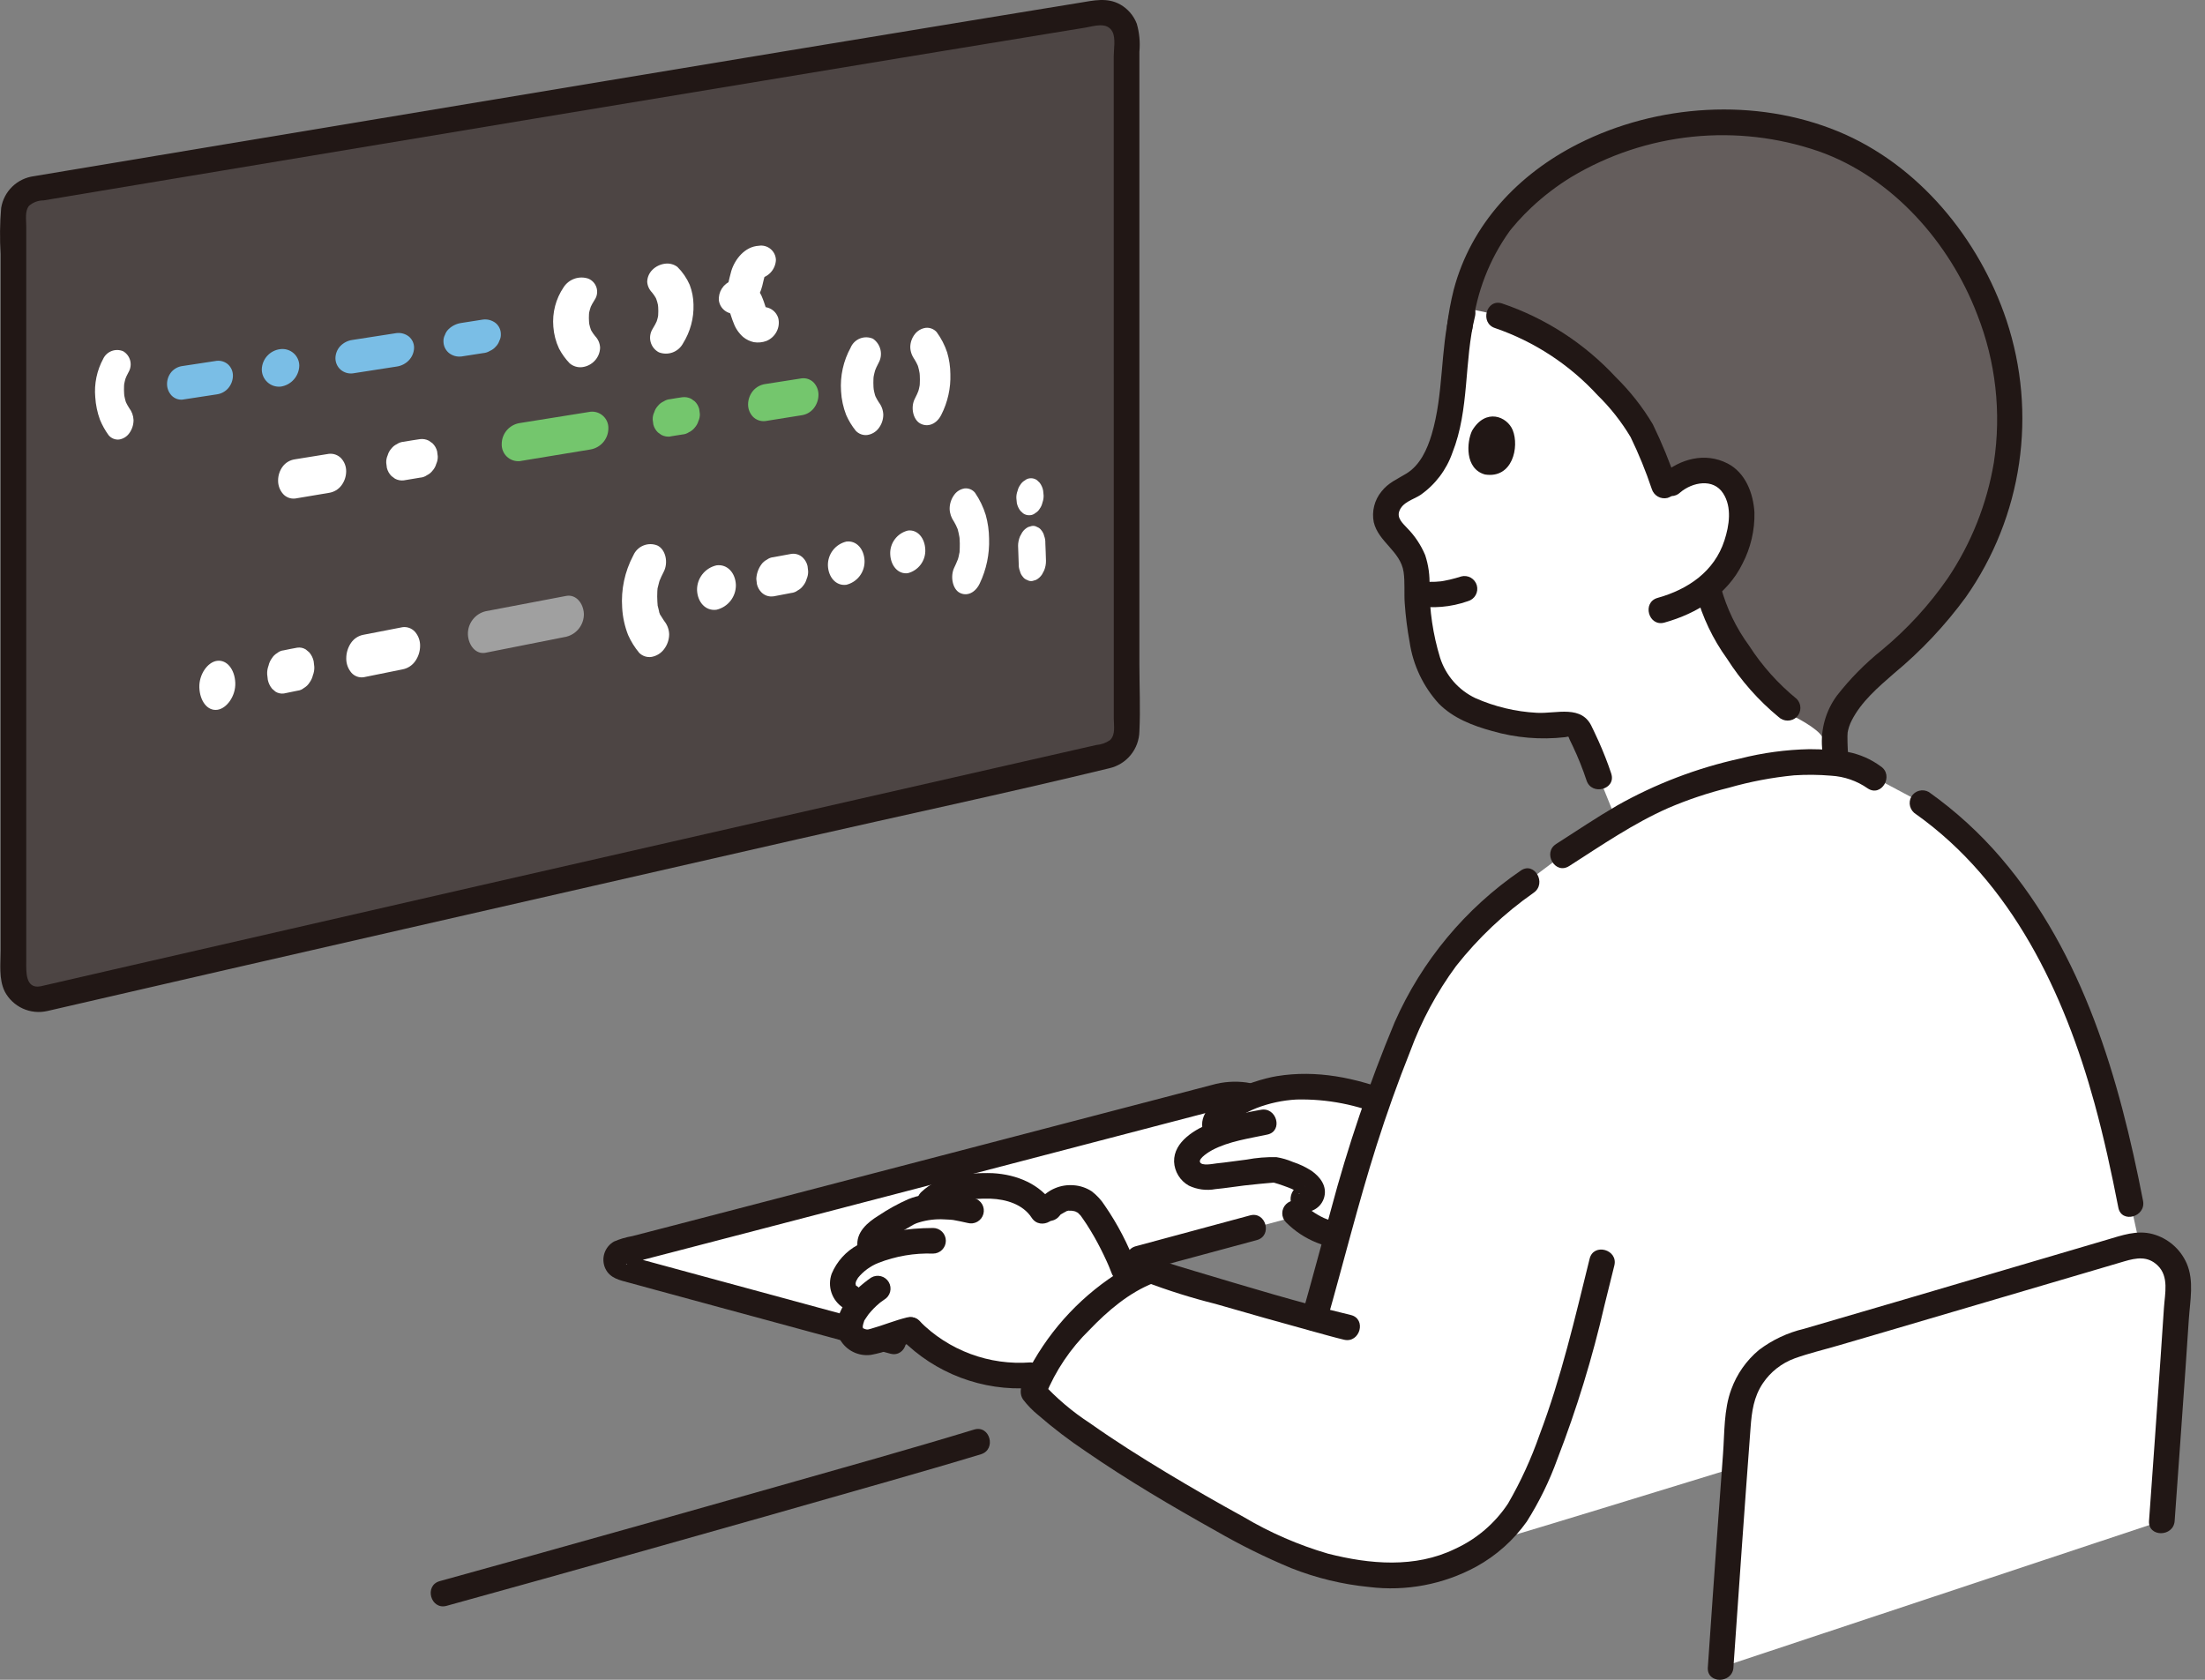 <svg width="147" height="112" viewBox="0 0 147 112" fill="none" xmlns="http://www.w3.org/2000/svg">
<rect x="0" y="0" width="147" height="112" fill="#808080" stroke="none"/>
<g clip-path="url(#clip0_79_55)">
<path d="M81.128 73.135C73.129 75.227 49.504 81.4 41.474 83.478C41.36 83.508 41.258 83.574 41.186 83.667C41.113 83.76 41.074 83.875 41.073 83.993C41.072 84.111 41.11 84.226 41.182 84.32C41.253 84.413 41.354 84.481 41.468 84.512C45.241 85.542 51.986 87.373 57.55 88.882C64.84 86.91 85.085 81.474 98.68 77.78L100.581 77.263L93.642 75.56C90.762 74.854 86.161 73.767 83.258 73.071C82.613 72.916 81.939 72.923 81.297 73.091L81.128 73.135Z" fill="white"/>
<path d="M116.985 8.258C114.399 8.015 111.79 8.247 109.286 8.941C103.133 10.586 100.063 14.627 99.521 15.537C98.329 17.379 97.58 19.472 97.332 21.652C97.104 22.795 96.975 23.956 96.947 25.122C96.672 27.75 96.301 31.395 93.795 32.521C93.29 32.725 92.868 33.09 92.593 33.56C91.918 34.829 93.004 35.501 93.648 36.308C94.051 36.827 94.322 37.437 94.436 38.085C94.422 39.368 94.506 40.65 94.688 41.919C94.799 42.814 95.024 43.69 95.356 44.528C95.826 45.747 96.75 46.736 97.934 47.288C99.874 48.166 102.582 48.629 104.384 48.283C104.594 48.244 104.811 48.283 104.994 48.392C105.177 48.501 105.315 48.673 105.38 48.876C105.851 49.825 106.257 50.806 106.595 51.81L107.771 54.722C110.041 53.324 112.52 52.296 115.113 51.676C117.821 50.985 119.686 50.621 122.408 50.896C122.314 50.16 122.29 49.416 122.337 48.676C122.724 46.413 125.685 44.374 127.333 42.826C129.875 40.438 133.669 35.695 133.995 28.729C134.111 24.998 133.204 21.306 131.373 18.053C127.174 10.761 121.941 9.169 118.691 8.516C118.121 8.402 117.552 8.316 116.985 8.258Z" fill="white"/>
<path d="M2.929 66.585C22.836 61.987 58.339 53.903 73.817 50.379C74.184 50.296 74.511 50.091 74.745 49.797C74.98 49.503 75.107 49.138 75.106 48.763C75.103 33.337 75.102 17.912 75.103 2.486C75.103 2.245 75.051 2.008 74.951 1.79C74.85 1.572 74.704 1.378 74.521 1.222C74.338 1.067 74.123 0.953 73.892 0.888C73.661 0.823 73.418 0.81 73.181 0.848C56.535 3.553 19.884 9.664 2.276 12.606C1.89 12.671 1.539 12.87 1.286 13.17C1.034 13.469 0.896 13.848 0.896 14.239C0.896 20.813 0.9 48.855 0.901 64.972C0.901 65.221 0.957 65.467 1.065 65.692C1.173 65.916 1.331 66.113 1.526 66.268C1.721 66.423 1.948 66.532 2.191 66.587C2.434 66.642 2.686 66.641 2.929 66.585Z" fill="#4D4544"/>
<path d="M3.155 67.409C11.098 65.574 19.044 63.749 26.993 61.934C35.715 59.938 44.438 57.946 53.161 55.959C60.089 54.379 67.047 52.898 73.953 51.224C74.514 51.096 75.017 50.785 75.38 50.339C75.744 49.893 75.948 49.338 75.96 48.763C76.032 47.278 75.96 45.771 75.96 44.284C75.96 41.263 75.96 38.242 75.96 35.221C75.96 29.143 75.96 23.065 75.96 16.988C75.96 14.002 75.96 11.016 75.96 8.031V3.445C76.019 2.818 75.96 2.185 75.785 1.579C75.576 1.036 75.185 0.583 74.678 0.296C73.807 -0.189 72.901 0.034 71.978 0.184L69.792 0.541C68.127 0.812 66.461 1.085 64.796 1.359C56.715 2.687 48.635 4.023 40.556 5.367C32.053 6.779 23.55 8.194 15.048 9.612C11.525 10.2 8.002 10.788 4.479 11.376C3.736 11.501 2.993 11.619 2.252 11.749C1.71 11.821 1.207 12.065 0.815 12.446C0.424 12.826 0.165 13.323 0.078 13.862C-0.01 14.887 -0.021 15.917 0.042 16.943C0.042 23.982 0.042 31.022 0.042 38.062C0.042 46.488 0.042 54.915 0.042 63.344C0.042 64.249 -0.094 65.271 0.315 66.107C0.577 66.607 0.999 67.006 1.512 67.242C2.026 67.477 2.603 67.536 3.153 67.409C4.232 67.209 3.775 65.562 2.699 65.762C1.67 65.952 1.751 64.754 1.75 64.105V55.612C1.75 51.399 1.75 47.186 1.75 42.973C1.75 35.41 1.75 27.847 1.75 20.285C1.75 19.039 1.75 17.793 1.75 16.548V15.079C1.75 14.652 1.648 14.063 1.939 13.72C2.209 13.486 2.555 13.359 2.912 13.361L4.065 13.168L6.398 12.779L11.394 11.945C19.416 10.607 27.439 9.271 35.463 7.936C43.644 6.576 51.826 5.22 60.009 3.869C63.385 3.312 66.761 2.757 70.137 2.204L72.332 1.846C72.93 1.749 73.798 1.43 74.161 2.115C74.39 2.55 74.248 3.292 74.248 3.764V10.376C74.248 22.177 74.249 33.977 74.252 45.777C74.252 46.489 74.252 47.2 74.252 47.912C74.252 48.387 74.382 48.983 74.002 49.347C73.73 49.535 73.413 49.647 73.084 49.673L72.081 49.901L67.61 50.919C64.093 51.719 60.576 52.52 57.059 53.322C48.7 55.227 40.341 57.134 31.983 59.044C23.866 60.899 15.75 62.76 7.635 64.626C5.99 65.004 4.346 65.384 2.701 65.763C1.631 66.009 2.084 67.656 3.155 67.409Z" fill="#211715"/>
<path d="M12.181 26.642L14.46 26.293C14.755 26.252 15.024 26.105 15.218 25.88C15.416 25.647 15.526 25.352 15.528 25.046C15.529 24.906 15.5 24.767 15.445 24.638C15.389 24.509 15.307 24.393 15.204 24.298C15.101 24.207 14.979 24.139 14.848 24.098C14.716 24.056 14.577 24.043 14.44 24.059L12.162 24.405C11.879 24.442 11.62 24.581 11.431 24.795C11.24 25.022 11.135 25.31 11.136 25.607C11.136 25.894 11.247 26.17 11.445 26.378C11.54 26.474 11.656 26.548 11.783 26.595C11.911 26.641 12.047 26.658 12.181 26.644V26.642Z" fill="#7ABEE6"/>
<path d="M18.707 25.778C19.048 25.73 19.36 25.562 19.588 25.304C19.816 25.047 19.946 24.717 19.953 24.373C19.951 24.215 19.915 24.059 19.848 23.916C19.782 23.773 19.685 23.645 19.565 23.542C19.446 23.439 19.305 23.362 19.154 23.317C19.002 23.271 18.843 23.259 18.686 23.279C18.352 23.318 18.043 23.477 17.816 23.726C17.589 23.975 17.46 24.298 17.453 24.634C17.453 24.794 17.486 24.952 17.551 25.098C17.615 25.244 17.71 25.375 17.828 25.483C17.946 25.591 18.085 25.673 18.236 25.724C18.388 25.774 18.548 25.793 18.707 25.778Z" fill="#7ABEE6"/>
<path d="M23.518 24.894L26.438 24.441C26.753 24.398 27.045 24.248 27.264 24.017C27.477 23.79 27.599 23.493 27.605 23.182C27.606 23.04 27.575 22.899 27.514 22.77C27.454 22.642 27.366 22.528 27.257 22.437C27.14 22.346 27.007 22.279 26.864 22.24C26.721 22.201 26.572 22.191 26.426 22.21C25.445 22.363 24.471 22.514 23.504 22.664C23.195 22.704 22.91 22.847 22.692 23.07C22.483 23.29 22.366 23.581 22.362 23.884C22.363 24.028 22.393 24.17 22.452 24.301C22.511 24.432 22.597 24.55 22.704 24.645C22.815 24.741 22.945 24.813 23.085 24.856C23.226 24.898 23.374 24.912 23.52 24.894H23.518Z" fill="#7ABEE6"/>
<path d="M30.753 23.77L32.205 23.544C32.367 23.532 32.524 23.482 32.662 23.395C32.809 23.333 32.94 23.238 33.045 23.117C33.156 23.008 33.24 22.874 33.289 22.726C33.362 22.589 33.397 22.435 33.39 22.281C33.391 22.138 33.359 21.997 33.299 21.868C33.238 21.739 33.149 21.625 33.038 21.535C32.92 21.444 32.784 21.377 32.64 21.337C32.495 21.298 32.344 21.288 32.196 21.307L30.744 21.535C30.429 21.582 30.137 21.726 29.907 21.946C29.797 22.051 29.713 22.182 29.664 22.327C29.592 22.461 29.558 22.612 29.565 22.765C29.565 22.909 29.597 23.052 29.657 23.183C29.718 23.314 29.806 23.43 29.915 23.524C30.031 23.619 30.165 23.69 30.31 23.732C30.454 23.774 30.605 23.786 30.754 23.768L30.753 23.77Z" fill="#7ABEE6"/>
<path d="M37.581 19.143C37.053 19.918 36.809 20.852 36.889 21.786C36.926 22.292 37.055 22.787 37.271 23.246C37.459 23.602 37.696 23.931 37.975 24.222C38.09 24.321 38.224 24.395 38.369 24.439C38.514 24.483 38.667 24.497 38.818 24.478C39.141 24.437 39.44 24.282 39.659 24.041C39.877 23.804 40.001 23.495 40.006 23.173C39.992 22.878 39.867 22.6 39.657 22.393C39.558 22.283 39.733 22.478 39.742 22.49C39.718 22.457 39.692 22.425 39.664 22.395C39.621 22.339 39.576 22.282 39.535 22.224C39.456 22.111 39.387 21.991 39.328 21.865L39.449 22.124C39.355 21.906 39.29 21.676 39.256 21.441C39.271 21.539 39.285 21.637 39.299 21.736C39.248 21.389 39.246 21.036 39.291 20.688L39.249 20.987C39.288 20.746 39.356 20.51 39.452 20.285C39.412 20.377 39.372 20.469 39.332 20.561C39.421 20.364 39.525 20.174 39.643 19.992C39.724 19.875 39.777 19.741 39.798 19.6C39.82 19.46 39.81 19.316 39.769 19.18C39.728 19.044 39.656 18.919 39.56 18.814C39.464 18.709 39.346 18.628 39.214 18.575C38.917 18.477 38.596 18.48 38.301 18.582C38.006 18.685 37.753 18.882 37.581 19.143Z" fill="white"/>
<path d="M6.888 23.909C6.458 24.697 6.271 25.593 6.351 26.487C6.383 26.997 6.488 27.501 6.663 27.981C6.812 28.346 7.005 28.692 7.236 29.011C7.318 29.112 7.424 29.192 7.544 29.244C7.664 29.296 7.795 29.317 7.926 29.307C8.064 29.288 8.197 29.24 8.316 29.167C8.435 29.095 8.538 28.998 8.619 28.884C8.805 28.628 8.905 28.32 8.903 28.003C8.891 27.71 8.786 27.428 8.604 27.197C8.521 27.082 8.668 27.283 8.675 27.299C8.655 27.264 8.633 27.231 8.609 27.2C8.572 27.142 8.535 27.083 8.501 27.022C8.434 26.903 8.376 26.78 8.327 26.653C8.361 26.741 8.395 26.829 8.429 26.918C8.349 26.693 8.294 26.459 8.265 26.222C8.277 26.321 8.29 26.421 8.302 26.521C8.258 26.174 8.254 25.824 8.289 25.476C8.278 25.574 8.267 25.673 8.256 25.772C8.285 25.537 8.34 25.306 8.419 25.083C8.386 25.172 8.354 25.262 8.322 25.352C8.393 25.162 8.477 24.978 8.576 24.801C8.71 24.569 8.746 24.293 8.678 24.034C8.609 23.775 8.441 23.553 8.21 23.418C7.968 23.316 7.696 23.31 7.45 23.401C7.204 23.493 7.002 23.675 6.886 23.91L6.888 23.909Z" fill="white"/>
<path d="M43.493 19.521C43.252 19.261 43.436 19.459 43.485 19.521C43.528 19.575 43.569 19.63 43.609 19.687C43.685 19.798 43.752 19.916 43.809 20.039C43.77 19.953 43.73 19.869 43.691 19.787C43.792 20.019 43.862 20.264 43.896 20.515L43.853 20.221C43.899 20.566 43.899 20.915 43.853 21.259L43.896 20.952C43.861 21.174 43.8 21.392 43.715 21.601L43.834 21.314C43.738 21.53 43.627 21.738 43.502 21.938C43.423 22.067 43.371 22.21 43.349 22.359C43.327 22.508 43.336 22.66 43.376 22.806C43.416 22.952 43.485 23.087 43.579 23.205C43.674 23.323 43.791 23.42 43.925 23.49C44.219 23.605 44.546 23.607 44.842 23.498C45.138 23.389 45.385 23.174 45.534 22.896C46.018 22.122 46.262 21.221 46.233 20.308C46.227 19.858 46.141 19.412 45.98 18.992C45.785 18.546 45.507 18.14 45.161 17.797C45.043 17.708 44.909 17.643 44.766 17.607C44.623 17.57 44.474 17.562 44.328 17.583C44.012 17.623 43.718 17.767 43.492 17.991C43.278 18.202 43.154 18.488 43.147 18.788C43.165 19.068 43.288 19.33 43.493 19.521Z" fill="white"/>
<path d="M56.718 23.162C56.226 24.053 56.001 25.066 56.07 26.081C56.099 26.625 56.215 27.161 56.412 27.669C56.577 28.046 56.792 28.399 57.049 28.719C57.145 28.823 57.264 28.902 57.397 28.952C57.529 29.001 57.672 29.019 57.812 29.004C58.114 28.963 58.387 28.803 58.571 28.562C58.773 28.302 58.884 27.983 58.886 27.653C58.877 27.347 58.769 27.052 58.577 26.812C58.489 26.692 58.645 26.904 58.653 26.919C58.631 26.883 58.608 26.848 58.583 26.815C58.543 26.754 58.504 26.692 58.468 26.628C58.397 26.502 58.336 26.37 58.284 26.235C58.319 26.329 58.355 26.423 58.391 26.517C58.306 26.276 58.249 26.025 58.22 25.771C58.232 25.878 58.245 25.985 58.258 26.092C58.214 25.713 58.213 25.329 58.255 24.95C58.242 25.059 58.229 25.168 58.216 25.277C58.252 25.016 58.314 24.76 58.402 24.511L58.293 24.81C58.373 24.598 58.467 24.392 58.575 24.192C58.724 23.925 58.767 23.613 58.697 23.315C58.627 23.017 58.449 22.757 58.197 22.584C57.924 22.465 57.615 22.458 57.337 22.566C57.06 22.674 56.837 22.888 56.717 23.16L56.718 23.162Z" fill="white"/>
<path d="M60.983 23.977C60.773 23.682 60.933 23.906 60.975 23.977C61.013 24.037 61.049 24.099 61.083 24.163C61.15 24.29 61.209 24.421 61.258 24.555C61.224 24.462 61.189 24.369 61.155 24.276C61.244 24.535 61.303 24.803 61.332 25.075L61.297 24.756C61.337 25.128 61.337 25.503 61.297 25.875L61.334 25.547C61.304 25.782 61.25 26.013 61.174 26.237L61.279 25.934C61.196 26.159 61.098 26.378 60.986 26.59C60.692 27.161 60.874 27.983 61.352 28.239C61.865 28.512 62.446 28.268 62.752 27.659C63.181 26.817 63.39 25.881 63.358 24.937C63.354 24.45 63.282 23.967 63.145 23.5C62.983 23.013 62.747 22.554 62.443 22.141C62.353 22.04 62.241 21.963 62.116 21.914C61.991 21.864 61.856 21.846 61.722 21.858C61.432 21.896 61.17 22.047 60.991 22.277C60.794 22.527 60.686 22.836 60.685 23.154C60.695 23.454 60.8 23.742 60.986 23.978L60.983 23.977Z" fill="white"/>
<path d="M50.588 16.387C49.664 16.435 48.992 17.278 48.752 18.073C48.672 18.337 48.621 18.608 48.551 18.876C48.498 19.084 48.685 18.645 48.572 18.834C48.548 18.893 48.515 18.948 48.475 18.998L48.581 18.851C48.516 18.916 48.527 18.91 48.613 18.833C48.702 18.761 48.71 18.752 48.638 18.802C48.834 18.712 48.873 18.688 48.76 18.723C48.495 18.822 48.27 19.004 48.12 19.243C47.969 19.482 47.901 19.764 47.927 20.045C47.967 20.309 48.107 20.547 48.319 20.709C48.531 20.871 48.798 20.945 49.063 20.914C48.966 20.93 48.866 20.918 48.775 20.881C48.677 20.841 48.659 20.841 48.736 20.874C48.59 20.768 48.549 20.743 48.615 20.796C48.638 20.813 48.658 20.832 48.678 20.853C48.681 20.849 48.504 20.606 48.642 20.828C48.668 20.87 48.724 21.032 48.67 20.862C48.61 20.673 48.687 20.916 48.701 20.954C48.721 21.01 48.739 21.066 48.757 21.123C48.8 21.257 48.847 21.391 48.902 21.521C49.031 21.887 49.251 22.212 49.542 22.468C49.749 22.639 49.994 22.757 50.256 22.814C50.535 22.86 50.821 22.833 51.086 22.737C51.379 22.619 51.62 22.402 51.767 22.124C51.918 21.844 51.96 21.517 51.884 21.209C51.841 21.069 51.77 20.94 51.675 20.83C51.579 20.72 51.462 20.631 51.33 20.569C51.198 20.506 51.055 20.472 50.909 20.468C50.764 20.465 50.619 20.492 50.484 20.547C50.662 20.48 50.858 20.481 51.035 20.55C50.873 20.483 51.174 20.686 51.096 20.593C50.968 20.439 51.125 20.598 51.129 20.643C51.103 20.583 51.07 20.526 51.032 20.472C51.094 20.62 51.11 20.655 51.079 20.576C51.066 20.543 51.054 20.51 51.043 20.477C51.023 20.422 51.005 20.366 50.987 20.31C50.947 20.187 50.907 20.064 50.859 19.945C50.74 19.598 50.538 19.284 50.271 19.032C49.935 18.753 49.504 18.616 49.069 18.65C49.169 19.367 49.27 20.097 49.37 20.841C50.156 20.608 50.64 19.773 50.819 19.052C50.885 18.791 50.935 18.533 51.014 18.277C51.057 18.135 50.886 18.519 50.992 18.348C51.111 18.158 50.801 18.542 50.958 18.388C51.115 18.234 50.724 18.545 50.905 18.436L50.731 18.53C50.513 18.57 50.466 18.584 50.584 18.577C50.889 18.537 51.17 18.391 51.379 18.166C51.588 17.94 51.711 17.648 51.728 17.341C51.725 17.201 51.693 17.062 51.632 16.935C51.571 16.808 51.484 16.695 51.376 16.605C51.269 16.514 51.143 16.448 51.007 16.41C50.871 16.372 50.729 16.364 50.59 16.386L50.588 16.387Z" fill="white"/>
<path d="M19.667 33.241L21.942 32.859C22.261 32.808 22.549 32.639 22.748 32.384C22.961 32.109 23.077 31.771 23.078 31.424C23.082 31.099 22.959 30.785 22.737 30.548C22.632 30.441 22.505 30.36 22.364 30.31C22.224 30.26 22.074 30.243 21.925 30.259L19.649 30.627C19.337 30.674 19.055 30.838 18.86 31.086C18.651 31.36 18.539 31.695 18.54 32.04C18.537 32.369 18.655 32.689 18.873 32.936C18.972 33.046 19.096 33.13 19.234 33.183C19.372 33.236 19.52 33.255 19.667 33.239V33.241Z" fill="white"/>
<path d="M26.921 32.028L28.014 31.846C28.177 31.834 28.333 31.778 28.466 31.683C28.615 31.611 28.744 31.505 28.843 31.372C28.956 31.244 29.039 31.093 29.084 30.929C29.157 30.77 29.191 30.596 29.184 30.422C29.169 30.31 29.155 30.198 29.141 30.086C29.09 29.886 28.984 29.703 28.836 29.558L28.597 29.387C28.415 29.291 28.207 29.253 28.003 29.279C27.646 29.326 27.273 29.397 26.908 29.455C26.747 29.466 26.592 29.521 26.459 29.613C26.311 29.682 26.183 29.786 26.085 29.916C25.973 30.042 25.892 30.191 25.846 30.353C25.775 30.512 25.741 30.685 25.749 30.859L25.792 31.198C25.843 31.402 25.947 31.588 26.095 31.738L26.332 31.916C26.512 32.014 26.718 32.053 26.921 32.029L26.921 32.028Z" fill="white"/>
<path d="M34.641 30.747C36.218 30.486 37.795 30.226 39.373 29.967C39.702 29.909 40.001 29.738 40.218 29.483C40.434 29.228 40.555 28.905 40.558 28.571C40.564 28.416 40.536 28.262 40.478 28.119C40.419 27.976 40.331 27.848 40.218 27.742C40.105 27.636 39.971 27.555 39.825 27.505C39.679 27.455 39.523 27.437 39.37 27.452C37.792 27.704 36.214 27.956 34.634 28.21C34.304 28.265 34.004 28.434 33.787 28.688C33.57 28.942 33.45 29.265 33.448 29.6C33.442 29.756 33.468 29.912 33.527 30.057C33.585 30.202 33.673 30.333 33.786 30.442C33.899 30.55 34.033 30.634 34.181 30.686C34.328 30.739 34.485 30.759 34.641 30.747Z" fill="#74C66D"/>
<path d="M44.689 29.098L45.487 28.97C45.649 28.959 45.805 28.904 45.938 28.813C46.085 28.744 46.214 28.642 46.314 28.514C46.426 28.391 46.509 28.245 46.556 28.087C46.628 27.933 46.663 27.765 46.657 27.596C46.643 27.487 46.629 27.378 46.614 27.27C46.564 27.075 46.46 26.897 46.315 26.757C46.236 26.701 46.158 26.645 46.079 26.59C45.897 26.496 45.691 26.46 45.489 26.485C45.229 26.519 44.957 26.57 44.69 26.613C44.528 26.624 44.372 26.678 44.237 26.768C44.089 26.835 43.959 26.936 43.858 27.064C43.745 27.185 43.662 27.33 43.615 27.489C43.541 27.642 43.507 27.81 43.513 27.98C43.527 28.089 43.541 28.198 43.556 28.307C43.607 28.506 43.712 28.686 43.858 28.829C43.938 28.886 44.017 28.943 44.096 29C44.279 29.093 44.485 29.131 44.689 29.107V29.098Z" fill="#74C66D"/>
<path d="M51.013 28.076L53.447 27.686C53.756 27.64 54.038 27.482 54.237 27.24C54.445 26.984 54.561 26.665 54.565 26.335C54.571 26.025 54.455 25.726 54.242 25.502C54.14 25.399 54.016 25.321 53.879 25.273C53.743 25.226 53.597 25.209 53.453 25.225C52.648 25.35 51.836 25.477 51.017 25.606C50.704 25.651 50.417 25.808 50.21 26.047C49.996 26.301 49.877 26.621 49.872 26.953C49.867 27.267 49.988 27.57 50.206 27.795C50.311 27.899 50.438 27.977 50.578 28.026C50.717 28.074 50.866 28.09 51.013 28.074V28.076Z" fill="#74C66D"/>
<path d="M14.491 47.325C15.118 47.239 15.721 46.402 15.686 45.527C15.652 44.653 15.142 43.974 14.469 44.061C13.843 44.143 13.255 44.97 13.29 45.851C13.325 46.731 13.82 47.418 14.492 47.325H14.491Z" fill="white"/>
<path d="M18.929 46.237L19.837 46.051C19.996 46.035 20.146 45.97 20.268 45.866C20.415 45.782 20.539 45.662 20.629 45.519C20.739 45.372 20.817 45.204 20.859 45.026C20.929 44.846 20.961 44.653 20.953 44.461L20.91 44.086C20.863 43.868 20.762 43.665 20.616 43.495L20.387 43.303C20.217 43.196 20.016 43.154 19.818 43.183C19.523 43.231 19.212 43.302 18.91 43.361C18.753 43.376 18.603 43.439 18.483 43.541C18.338 43.625 18.216 43.743 18.128 43.886C18.02 44.033 17.943 44.201 17.903 44.38C17.834 44.561 17.803 44.755 17.811 44.948L17.854 45.326C17.899 45.546 17.998 45.752 18.142 45.924L18.368 46.118C18.535 46.223 18.735 46.265 18.93 46.237H18.929Z" fill="white"/>
<path d="M24.242 45.155L26.847 44.628C27.178 44.562 27.471 44.374 27.669 44.1C27.887 43.798 28.006 43.434 28.007 43.061C28.012 42.714 27.889 42.378 27.66 42.118C27.556 42.005 27.427 41.919 27.283 41.867C27.139 41.815 26.985 41.798 26.833 41.819C25.959 41.988 25.09 42.156 24.226 42.324C23.898 42.386 23.607 42.574 23.414 42.846C23.199 43.154 23.084 43.52 23.084 43.895C23.078 44.245 23.2 44.586 23.426 44.853C23.526 44.967 23.653 45.054 23.795 45.107C23.937 45.16 24.09 45.176 24.24 45.155H24.242Z" fill="white"/>
<path d="M32.378 43.52C34.162 43.164 35.951 42.809 37.743 42.455C38.084 42.373 38.387 42.177 38.601 41.9C38.816 41.623 38.93 41.281 38.925 40.93C38.897 40.228 38.402 39.606 37.739 39.734C35.948 40.074 34.158 40.414 32.369 40.756C32.026 40.84 31.723 41.039 31.509 41.32C31.295 41.601 31.184 41.947 31.194 42.3C31.223 43.017 31.717 43.654 32.378 43.522V43.52Z" fill="#A0A0A0"/>
<path d="M47.766 40.654C48.138 40.567 48.469 40.356 48.705 40.055C48.94 39.754 49.065 39.382 49.059 39C49.029 38.205 48.496 37.6 47.77 37.694C47.397 37.777 47.063 37.987 46.826 38.288C46.589 38.589 46.463 38.962 46.47 39.345C46.501 40.146 47.04 40.754 47.766 40.654Z" fill="white"/>
<path d="M56.419 38.991C56.774 38.904 57.089 38.699 57.311 38.408C57.532 38.118 57.648 37.76 57.637 37.394C57.61 36.62 57.112 36.025 56.427 36.109C56.069 36.193 55.751 36.397 55.527 36.688C55.302 36.978 55.185 37.337 55.194 37.705C55.222 38.484 55.734 39.08 56.419 38.99V38.991Z" fill="white"/>
<path d="M60.521 38.217C60.865 38.129 61.169 37.926 61.381 37.641C61.593 37.356 61.701 37.007 61.686 36.651C61.66 35.888 61.185 35.296 60.529 35.374C60.182 35.459 59.875 35.661 59.66 35.947C59.445 36.232 59.334 36.583 59.348 36.94C59.374 37.708 59.865 38.301 60.521 38.217Z" fill="white"/>
<path d="M51.555 39.764L52.754 39.535C52.911 39.52 53.061 39.46 53.186 39.364C53.33 39.289 53.454 39.18 53.547 39.047C53.655 38.916 53.734 38.763 53.778 38.598C53.848 38.437 53.881 38.262 53.876 38.086L53.837 37.744C53.793 37.543 53.694 37.358 53.551 37.209C53.451 37.102 53.327 37.021 53.19 36.973C53.052 36.924 52.905 36.909 52.76 36.929L51.561 37.15C51.402 37.163 51.251 37.222 51.123 37.318C50.977 37.392 50.852 37.501 50.757 37.635C50.552 37.918 50.435 38.255 50.421 38.603L50.461 38.945C50.507 39.148 50.608 39.335 50.753 39.485C50.855 39.591 50.981 39.672 51.12 39.72C51.26 39.768 51.409 39.782 51.555 39.76V39.764Z" fill="white"/>
<path d="M42.213 37.046C41.649 38.112 41.395 39.315 41.478 40.518C41.512 41.141 41.645 41.754 41.872 42.335C42.062 42.764 42.311 43.164 42.611 43.525C42.717 43.633 42.848 43.714 42.993 43.762C43.137 43.809 43.291 43.822 43.441 43.798C43.772 43.738 44.068 43.555 44.269 43.286C44.489 43 44.608 42.65 44.611 42.29C44.601 41.96 44.48 41.644 44.269 41.391C44.171 41.263 44.325 41.474 44.344 41.491C44.312 41.455 44.283 41.414 44.259 41.372C44.216 41.309 44.175 41.245 44.136 41.179C44.082 41.091 43.915 40.872 43.922 40.752C43.922 40.789 44.033 41.08 43.971 40.864C43.959 40.825 43.946 40.787 43.935 40.748C43.912 40.667 43.892 40.585 43.875 40.501C43.842 40.402 43.824 40.299 43.823 40.195C43.815 40.213 43.853 40.525 43.84 40.32C43.836 40.253 43.829 40.186 43.825 40.119C43.81 39.885 43.809 39.65 43.822 39.416C43.825 39.364 43.83 39.313 43.834 39.261C43.849 39.05 43.813 39.392 43.818 39.395C43.823 39.285 43.843 39.175 43.877 39.069C43.897 38.975 43.921 38.881 43.949 38.788C43.962 38.73 43.98 38.673 44.003 38.617C43.987 38.648 43.888 38.92 43.96 38.745C44.046 38.536 44.14 38.332 44.244 38.132C44.574 37.501 44.372 36.628 43.824 36.37C43.52 36.248 43.18 36.251 42.879 36.378C42.577 36.505 42.338 36.746 42.214 37.05L42.213 37.046Z" fill="white"/>
<path d="M63.602 34.776C63.582 34.747 63.47 34.565 63.546 34.693C63.571 34.736 63.597 34.779 63.623 34.822C63.661 34.889 63.699 34.959 63.734 35.031C63.773 35.11 63.809 35.191 63.842 35.275C63.855 35.313 63.869 35.35 63.885 35.387C63.871 35.389 63.8 35.102 63.842 35.273C63.891 35.449 63.931 35.628 63.961 35.809C63.972 35.866 63.98 35.924 63.984 35.982C63.984 35.936 63.96 35.694 63.97 35.87C63.976 35.988 63.983 36.105 63.986 36.223C63.99 36.431 63.982 36.638 63.969 36.847C63.957 37.032 63.969 36.723 63.984 36.706C63.973 36.747 63.967 36.789 63.966 36.831C63.951 36.922 63.933 37.013 63.912 37.102C63.894 37.179 63.869 37.255 63.85 37.332C63.812 37.477 63.959 37.027 63.886 37.216C63.872 37.253 63.859 37.291 63.844 37.328C63.776 37.504 63.698 37.675 63.617 37.844C63.333 38.434 63.509 39.271 63.971 39.519C64.463 39.784 65.024 39.523 65.319 38.895C65.761 37.965 65.974 36.942 65.939 35.913C65.934 35.379 65.859 34.849 65.716 34.336C65.554 33.809 65.313 33.31 65.003 32.855C64.92 32.753 64.814 32.673 64.692 32.622C64.571 32.572 64.439 32.552 64.309 32.565C64.168 32.587 64.032 32.637 63.911 32.713C63.79 32.789 63.686 32.889 63.605 33.006C63.413 33.274 63.31 33.594 63.309 33.923C63.317 34.231 63.419 34.529 63.6 34.777L63.602 34.776Z" fill="white"/>
<path d="M68.675 31.89C68.546 31.898 68.422 31.947 68.324 32.031C68.203 32.099 68.101 32.197 68.028 32.315C67.936 32.439 67.871 32.581 67.837 32.731C67.778 32.885 67.751 33.049 67.757 33.214L67.789 33.539C67.827 33.728 67.908 33.907 68.027 34.059L68.213 34.232C68.348 34.325 68.511 34.368 68.675 34.351C68.803 34.342 68.926 34.292 69.023 34.208C69.143 34.139 69.242 34.041 69.312 33.923C69.402 33.799 69.465 33.658 69.497 33.509C69.553 33.355 69.579 33.192 69.574 33.028L69.542 32.706C69.507 32.517 69.428 32.34 69.312 32.187L69.131 32.013C68.999 31.918 68.837 31.875 68.675 31.89Z" fill="white"/>
<path d="M67.873 36.406L67.915 37.611C67.909 37.77 67.936 37.93 67.995 38.078C68.027 38.217 68.092 38.346 68.186 38.453C68.259 38.556 68.362 38.633 68.481 38.673C68.587 38.736 68.712 38.758 68.833 38.736L69.073 38.662C69.235 38.577 69.372 38.451 69.471 38.297L69.61 38.032C69.693 37.83 69.734 37.614 69.732 37.396C69.725 37.005 69.703 36.598 69.689 36.201C69.695 36.042 69.669 35.884 69.612 35.736C69.581 35.597 69.518 35.469 69.427 35.36C69.357 35.257 69.256 35.179 69.138 35.137C69.035 35.072 68.911 35.048 68.79 35.069L68.548 35.139C68.384 35.223 68.245 35.348 68.144 35.502C68.096 35.59 68.047 35.679 67.999 35.768C67.915 35.971 67.871 36.189 67.871 36.408L67.873 36.406Z" fill="white"/>
<path d="M76.174 84.739C78.713 84.055 81.25 83.37 83.788 82.683C84.847 82.396 84.398 80.748 83.334 81.037C80.797 81.726 78.259 82.411 75.721 83.092C74.66 83.378 75.11 85.026 76.174 84.739Z" fill="#211715"/>
<path d="M93.869 74.737C90.954 74.022 88.032 73.332 85.113 72.636C84.445 72.476 83.773 72.278 83.094 72.174C82.324 72.069 81.541 72.125 80.794 72.339L78.574 72.92C74.235 74.054 69.895 75.187 65.556 76.32C60.624 77.609 55.692 78.895 50.759 80.181C48.711 80.715 46.663 81.248 44.615 81.781L42.139 82.421C41.722 82.492 41.317 82.612 40.93 82.781C40.628 82.953 40.401 83.232 40.294 83.562C40.187 83.893 40.207 84.252 40.35 84.568C40.66 85.242 41.335 85.359 41.982 85.535L43.719 86.009C45.133 86.394 46.546 86.778 47.96 87.162C51.03 87.996 54.1 88.829 57.17 89.661L59.353 90.256C60.416 90.543 60.869 88.897 59.807 88.609C54.2 87.09 48.593 85.567 42.986 84.04L42.2 83.826C42.089 83.788 41.975 83.757 41.859 83.733C41.837 83.73 41.708 83.676 41.693 83.688C41.747 83.645 41.934 83.973 41.917 84.067C41.855 84.401 41.575 84.298 41.876 84.255C41.95 84.241 42.023 84.222 42.095 84.199L42.631 84.06C43.41 83.858 44.19 83.655 44.97 83.453C46.927 82.944 48.885 82.435 50.842 81.924C55.559 80.695 60.276 79.464 64.993 78.232C69.278 77.113 73.562 75.994 77.846 74.874L80.223 74.253C81.209 73.997 82.129 73.686 83.159 73.925C85.965 74.577 88.766 75.258 91.566 75.935C92.182 76.083 92.797 76.233 93.412 76.383C94.479 76.645 94.935 74.998 93.866 74.737L93.869 74.737Z" fill="#211715"/>
<path d="M80.366 78.473C81.078 78.434 81.787 78.359 82.49 78.248C83.31 78.132 84.135 78.063 84.96 77.992C85.579 78.138 86.178 78.355 86.747 78.638C87.052 78.822 87.381 79.038 87.464 79.364C87.546 79.69 87.177 80.095 86.856 79.936L86.344 80.892C87.103 81.662 88.086 82.173 89.153 82.351C89.957 79.397 90.755 76.561 91.877 73.372C90.335 72.788 88.704 72.473 87.055 72.438C85.126 72.395 83.234 72.97 81.657 74.081C81.233 74.395 80.811 74.971 81.122 75.397L81.198 75.593C81 75.67 80.819 75.746 80.669 75.807C80.083 76.041 79.585 76.454 79.248 76.987C79.164 77.129 79.122 77.293 79.126 77.458C79.131 77.624 79.181 77.784 79.273 77.922C79.391 78.102 79.554 78.248 79.746 78.344C79.938 78.441 80.151 78.485 80.366 78.473Z" fill="white"/>
<path d="M92.855 72.834C90.398 71.858 87.762 71.319 85.126 71.751C83.551 72.007 79.055 73.464 80.384 75.83C80.923 76.789 82.399 75.929 81.859 74.968C81.841 75.139 81.849 75.17 81.886 75.066C81.921 74.995 81.972 74.932 82.034 74.881C82.185 74.741 82.351 74.618 82.53 74.515C82.92 74.266 83.333 74.054 83.763 73.883C84.615 73.554 85.514 73.361 86.426 73.311C88.48 73.261 90.521 73.661 92.404 74.481C92.623 74.539 92.856 74.509 93.052 74.397C93.249 74.285 93.394 74.101 93.455 73.883C93.51 73.665 93.478 73.433 93.367 73.238C93.255 73.042 93.073 72.897 92.857 72.833L92.855 72.834Z" fill="#211715"/>
<path d="M84.034 74C82.925 74.189 81.834 74.474 80.773 74.85C79.703 75.281 78.241 76.104 78.272 77.454C78.286 77.782 78.384 78.1 78.556 78.38C78.728 78.659 78.968 78.89 79.254 79.051C79.808 79.315 80.433 79.397 81.037 79.283C81.677 79.224 82.315 79.12 82.954 79.042C83.288 79.001 83.623 78.967 83.957 78.936C84.112 78.921 84.267 78.907 84.422 78.893L84.731 78.866L84.885 78.853C84.992 78.85 84.989 78.843 84.876 78.834C84.895 78.86 84.73 78.788 84.834 78.829C84.867 78.843 84.907 78.847 84.942 78.857C85.04 78.886 85.138 78.914 85.236 78.946C85.463 79.019 85.688 79.102 85.912 79.186C86.054 79.236 86.191 79.3 86.321 79.376C86.421 79.453 86.525 79.525 86.632 79.592C86.678 79.584 86.525 79.677 86.632 79.53C86.755 79.362 86.559 78.945 87.086 79.115C86.037 78.776 85.588 80.425 86.631 80.762C86.804 80.81 86.984 80.823 87.162 80.801C87.34 80.778 87.511 80.719 87.665 80.629C87.82 80.539 87.955 80.418 88.062 80.275C88.169 80.131 88.246 79.968 88.289 79.794C88.469 79.057 88.001 78.464 87.435 78.064C87.045 77.813 86.624 77.613 86.182 77.47C85.835 77.321 85.472 77.215 85.099 77.154C84.432 77.138 83.765 77.192 83.109 77.316C82.439 77.393 81.772 77.504 81.1 77.569C80.897 77.589 80.085 77.771 79.995 77.469C79.92 77.215 80.622 76.783 80.813 76.682C81.942 76.087 83.26 75.913 84.491 75.647C85.565 75.416 85.11 73.769 84.037 74.001L84.034 74Z" fill="#211715"/>
<path d="M90.173 81.571C90.009 81.577 89.844 81.576 89.68 81.566C89.589 81.56 89.497 81.549 89.405 81.541C89.285 81.53 89.568 81.569 89.448 81.546C89.408 81.539 89.367 81.534 89.326 81.526C88.994 81.464 88.667 81.371 88.351 81.249C88.239 81.207 88.358 81.233 88.385 81.265C88.366 81.243 88.299 81.227 88.272 81.215C88.198 81.18 88.124 81.144 88.051 81.106C87.906 81.03 87.764 80.947 87.624 80.857C87.555 80.813 87.488 80.766 87.421 80.718C87.4 80.703 87.255 80.601 87.36 80.675C87.456 80.742 87.345 80.661 87.327 80.646C87.193 80.534 87.064 80.416 86.943 80.291C86.782 80.13 86.565 80.04 86.339 80.04C86.112 80.04 85.895 80.13 85.735 80.291C85.574 80.451 85.484 80.668 85.484 80.895C85.484 81.121 85.574 81.338 85.735 81.499C86.313 82.083 87.004 82.542 87.767 82.849C88.53 83.155 89.347 83.302 90.169 83.281C90.395 83.281 90.613 83.191 90.773 83.03C90.933 82.87 91.023 82.653 91.023 82.427C91.023 82.2 90.933 81.983 90.773 81.823C90.613 81.662 90.395 81.573 90.169 81.573L90.173 81.571Z" fill="#211715"/>
<path d="M75.157 85.486C74.684 83.689 73.853 82.006 72.716 80.536C72.517 80.255 72.231 80.048 71.902 79.947C71.515 79.823 71.097 79.839 70.721 79.994C70.473 80.079 70.25 80.224 70.07 80.415C69.891 80.606 69.76 80.838 69.691 81.091C69.421 80.574 69.032 80.13 68.556 79.795C68.079 79.46 67.529 79.244 66.952 79.166C65.925 79.02 64.881 79.04 63.86 79.227C62.937 79.355 61.925 79.932 61.75 80.507C61.514 80.545 61.281 80.602 61.054 80.678C60.802 80.762 60.558 80.869 60.325 80.999C59.754 81.327 59.189 81.668 58.631 82.02C58.434 82.13 58.272 82.294 58.164 82.492C58.056 82.691 58.007 82.915 58.021 83.14L58.09 83.489C57.635 83.698 57.218 83.98 56.854 84.322C56.533 84.599 56.306 84.969 56.206 85.38C56.16 85.587 56.179 85.802 56.261 85.996C56.342 86.191 56.481 86.356 56.66 86.468L57.426 86.874C57.298 87.022 57.178 87.176 57.066 87.337C56.605 87.997 56.564 88.676 56.819 89.028C56.95 89.183 57.115 89.307 57.301 89.389C57.487 89.471 57.69 89.51 57.893 89.502C58.272 89.484 60.034 88.822 60.68 88.669C61.715 89.726 62.969 90.544 64.354 91.067C65.739 91.589 67.221 91.802 68.697 91.692L69.262 91.894C70.644 89.288 72.675 87.081 75.157 85.486Z" fill="white"/>
<path d="M75.734 84.382C75.208 82.967 74.509 81.622 73.652 80.378C73.42 80.016 73.127 79.697 72.787 79.435C72.424 79.196 72.006 79.055 71.573 79.027C71.154 78.993 70.733 79.059 70.344 79.221C69.956 79.382 69.612 79.634 69.341 79.955C69.186 80.118 69.1 80.335 69.1 80.559C69.1 80.784 69.186 81 69.341 81.163C69.502 81.321 69.719 81.41 69.945 81.41C70.17 81.41 70.387 81.321 70.549 81.163C70.593 81.106 70.64 81.056 70.69 81.002C70.826 80.855 70.564 81.069 70.739 80.96C70.861 80.883 70.988 80.82 71.114 80.75C71.204 80.7 71.006 80.773 71.16 80.739C71.351 80.696 71.059 80.724 71.245 80.722C71.328 80.722 71.409 80.722 71.491 80.727C71.333 80.722 71.569 80.743 71.595 80.749C71.62 80.755 71.819 80.814 71.712 80.776C71.614 80.742 71.813 80.839 71.836 80.849C71.914 80.882 71.759 80.763 71.865 80.868C71.918 80.92 71.969 80.971 72.02 81.025C72.179 81.196 71.931 80.894 72.068 81.086C72.111 81.148 72.157 81.21 72.201 81.272C72.284 81.39 72.365 81.51 72.444 81.632C72.786 82.162 73.099 82.709 73.383 83.272C73.522 83.546 73.655 83.823 73.782 84.103C73.816 84.178 73.849 84.251 73.881 84.326C73.886 84.337 73.986 84.576 73.919 84.412C73.976 84.552 74.033 84.692 74.087 84.834C74.151 85.05 74.297 85.232 74.493 85.344C74.688 85.455 74.92 85.487 75.138 85.432C75.355 85.37 75.54 85.225 75.651 85.029C75.763 84.832 75.794 84.6 75.736 84.381L75.734 84.382Z" fill="#211715"/>
<path d="M70.252 80.329C69.35 78.941 67.789 78.312 66.183 78.221C65.308 78.19 64.432 78.254 63.571 78.413C62.766 78.547 62.018 78.917 61.422 79.476C60.628 80.239 61.837 81.446 62.63 80.683C63.039 80.329 63.548 80.108 64.087 80.05C64.733 79.947 65.388 79.904 66.043 79.922C67.062 79.959 68.193 80.291 68.776 81.19C69.373 82.108 70.852 81.254 70.251 80.328L70.252 80.329Z" fill="#211715"/>
<path d="M64.962 79.893C63.521 79.56 61.956 79.389 60.547 79.957C59.857 80.264 59.194 80.631 58.566 81.052C57.832 81.506 57.043 82.165 57.167 83.139C57.174 83.363 57.266 83.576 57.425 83.735C57.583 83.893 57.797 83.986 58.021 83.993C58.247 83.992 58.463 83.901 58.623 83.741C58.783 83.581 58.873 83.365 58.875 83.139C58.861 83.074 58.857 83.008 58.863 82.942C58.853 82.999 58.847 83.01 58.88 82.958C58.929 82.882 58.988 82.815 59.056 82.757C59.102 82.716 59.103 82.714 59.061 82.757L59.166 82.69C59.238 82.65 59.306 82.605 59.376 82.56C59.533 82.462 59.692 82.365 59.851 82.269C60.15 82.088 60.449 81.905 60.757 81.735C60.914 81.635 61.085 81.558 61.263 81.506C61.816 81.336 62.395 81.267 62.971 81.303C63.099 81.306 63.228 81.312 63.356 81.323C63.41 81.327 63.465 81.333 63.519 81.339C63.61 81.348 63.428 81.32 63.584 81.349C63.894 81.406 64.201 81.47 64.508 81.54C64.616 81.57 64.729 81.578 64.84 81.565C64.951 81.551 65.059 81.515 65.157 81.46C65.254 81.404 65.34 81.33 65.409 81.242C65.478 81.153 65.528 81.052 65.558 80.944C65.588 80.836 65.596 80.723 65.582 80.612C65.569 80.5 65.533 80.393 65.478 80.295C65.422 80.198 65.348 80.112 65.26 80.043C65.171 79.974 65.07 79.923 64.962 79.894L64.962 79.893Z" fill="#211715"/>
<path d="M62.202 81.876C60.509 81.886 58.645 82.111 57.172 83.012C56.397 83.434 55.789 84.107 55.447 84.921C55.297 85.334 55.293 85.785 55.435 86.201C55.578 86.616 55.857 86.971 56.229 87.205C57.175 87.77 58.035 86.293 57.091 85.73C56.967 85.656 57.097 85.706 57.094 85.753C57.119 85.791 57.117 85.79 57.091 85.748C57.076 85.726 57.063 85.704 57.051 85.681C57.023 85.627 57.026 85.634 57.062 85.703L57.041 85.627C57.01 85.716 57.084 85.686 57.041 85.617V85.537C57.025 85.623 57.024 85.63 57.039 85.56C57.044 85.538 57.08 85.407 57.07 85.432C57.06 85.457 57.14 85.304 57.155 85.275C57.155 85.275 57.234 85.151 57.191 85.21C57.554 84.763 58.026 84.416 58.561 84.203C59.72 83.751 60.959 83.54 62.202 83.583C62.428 83.583 62.645 83.493 62.806 83.333C62.966 83.172 63.056 82.955 63.056 82.729C63.056 82.502 62.966 82.285 62.806 82.125C62.645 81.965 62.428 81.875 62.202 81.875L62.202 81.876Z" fill="#211715"/>
<path d="M58.082 85.18C56.836 86.039 55.246 87.665 56 89.312C56.202 89.669 56.506 89.957 56.873 90.139C57.24 90.322 57.654 90.391 58.06 90.337C58.509 90.256 58.95 90.134 59.377 89.973C59.89 89.805 60.398 89.615 60.921 89.488C61.138 89.427 61.323 89.282 61.435 89.085C61.547 88.889 61.577 88.656 61.519 88.438C61.455 88.222 61.309 88.039 61.114 87.927C60.918 87.816 60.687 87.785 60.468 87.84C59.653 88.037 58.874 88.367 58.068 88.592C57.996 88.612 57.924 88.632 57.851 88.648C57.822 88.654 57.792 88.658 57.763 88.666C57.678 88.691 58.021 88.659 57.895 88.648C57.854 88.644 57.657 88.632 57.793 88.653C57.94 88.674 57.722 88.632 57.687 88.622C57.652 88.606 57.616 88.594 57.579 88.586C57.588 88.586 57.726 88.662 57.652 88.614C57.621 88.594 57.585 88.579 57.553 88.559C57.531 88.546 57.423 88.471 57.526 88.546C57.629 88.622 57.483 88.486 57.456 88.465C57.56 88.549 57.556 88.597 57.514 88.527C57.498 88.501 57.466 88.425 57.52 88.552C57.59 88.713 57.523 88.499 57.51 88.481C57.574 88.566 57.522 88.668 57.521 88.563C57.521 88.529 57.518 88.495 57.518 88.46C57.518 88.466 57.526 88.355 57.524 88.353C57.534 88.361 57.481 88.574 57.517 88.412C57.53 88.354 57.542 88.295 57.559 88.238C57.571 88.197 57.586 88.158 57.599 88.118C57.633 88.009 57.578 88.096 57.589 88.139C57.578 88.094 57.701 87.926 57.723 87.892C57.771 87.815 57.824 87.741 57.877 87.667C57.895 87.642 57.914 87.618 57.932 87.593C57.994 87.508 57.826 87.719 57.929 87.599C58.032 87.478 58.135 87.356 58.247 87.242C58.368 87.119 58.495 87.002 58.627 86.892L58.699 86.832C58.822 86.73 58.616 86.89 58.703 86.829C58.79 86.767 58.864 86.712 58.946 86.656C59.043 86.599 59.127 86.524 59.195 86.434C59.263 86.345 59.313 86.243 59.341 86.135C59.37 86.026 59.376 85.913 59.361 85.802C59.346 85.691 59.309 85.584 59.252 85.487C59.196 85.39 59.12 85.305 59.031 85.238C58.942 85.17 58.84 85.12 58.731 85.092C58.512 85.034 58.279 85.066 58.084 85.181L58.082 85.18Z" fill="#211715"/>
<path d="M60.092 89.289C61.209 90.418 62.555 91.293 64.04 91.855C65.525 92.417 67.113 92.653 68.697 92.546C68.922 92.54 69.136 92.449 69.295 92.29C69.454 92.131 69.546 91.916 69.551 91.692C69.549 91.466 69.459 91.249 69.299 91.09C69.139 90.93 68.923 90.839 68.697 90.838C67.338 90.942 65.972 90.75 64.695 90.274C63.417 89.798 62.259 89.05 61.3 88.081C60.528 87.296 59.32 88.504 60.092 89.289Z" fill="#211715"/>
<path d="M108.389 9.205C102.833 10.982 100.035 14.673 99.522 15.537C98.534 17.068 97.85 18.774 97.507 20.563C102.589 21.085 106.566 24.771 108.888 27.825C109.955 29.354 110.13 30.372 111.027 32.585C111.572 31.952 112.322 31.53 113.146 31.393C113.514 31.331 113.89 31.351 114.248 31.451C114.607 31.552 114.939 31.731 115.219 31.976C116.005 32.709 116.241 34.071 116.056 35.145C115.84 36.706 115.056 38.131 113.854 39.15C113.885 39.3 113.903 39.385 113.903 39.385C114.433 41.812 117.097 45.849 119.537 47.737C119.537 47.737 121.196 48.543 121.503 49.169C122.079 49.127 121.69 49.387 122.311 49.449C122.298 49.191 122.307 48.932 122.338 48.676C122.725 46.413 125.685 44.374 127.334 42.826C129.876 40.438 133.669 35.695 133.995 28.729C134.111 24.998 133.205 21.306 131.374 18.053C127.174 10.761 121.941 9.169 118.691 8.516C115.566 7.932 112.348 8.078 109.288 8.943C108.98 9.025 108.68 9.112 108.389 9.205Z" fill="#645D5C"/>
<path d="M99.68 21.878C102.292 22.777 104.639 24.315 106.507 26.351C107.359 27.184 108.099 28.124 108.709 29.147C109.252 30.267 109.723 31.421 110.118 32.601C110.184 32.816 110.33 32.998 110.525 33.109C110.72 33.22 110.951 33.252 111.169 33.199C111.387 33.138 111.571 32.993 111.683 32.796C111.795 32.6 111.825 32.367 111.767 32.148C111.323 30.829 110.795 29.539 110.187 28.287C109.502 27.137 108.672 26.082 107.717 25.145C105.638 22.901 103.031 21.212 100.133 20.231C99.082 19.898 98.633 21.546 99.678 21.878H99.68Z" fill="#211715"/>
<path d="M112.015 32.833C112.817 32.154 114.213 31.866 114.876 32.893C115.478 33.825 115.283 35.043 114.962 36.034C114.289 38.108 112.533 39.298 110.508 39.864C109.45 40.16 109.9 41.808 110.962 41.511C113.132 40.905 115.146 39.661 116.165 37.583C116.714 36.529 116.989 35.354 116.963 34.167C116.887 32.889 116.365 31.509 115.159 30.896C113.667 30.137 112.026 30.594 110.809 31.627C110.65 31.788 110.562 32.004 110.562 32.23C110.562 32.456 110.65 32.673 110.809 32.834C110.971 32.99 111.187 33.077 111.413 33.077C111.638 33.077 111.854 32.99 112.017 32.834L112.015 32.833Z" fill="#211715"/>
<path d="M98.138 28.718C97.783 29.454 97.633 31.257 98.999 31.637C100.84 31.927 101.297 29.792 100.848 28.679C100.479 27.768 99.047 27.179 98.138 28.718Z" fill="#211715"/>
<path d="M107.418 51.582C107.174 50.844 106.887 50.121 106.57 49.411C106.469 49.182 106.363 48.956 106.254 48.731C106.224 48.669 106.198 48.603 106.164 48.544C106.074 48.389 106.28 48.828 106.148 48.516C105.485 46.945 103.766 47.602 102.45 47.526C101.041 47.451 99.656 47.12 98.365 46.55C97.808 46.286 97.31 45.91 96.904 45.446C96.498 44.981 96.191 44.438 96.004 43.85C95.533 42.305 95.295 40.698 95.298 39.083C95.329 38.38 95.232 37.678 95.011 37.01C94.729 36.339 94.322 35.728 93.812 35.21C93.523 34.898 93.122 34.554 93.283 34.092C93.497 33.482 94.19 33.324 94.678 33.014C95.675 32.324 96.426 31.335 96.825 30.191C97.978 27.293 97.593 24.084 98.332 21.1C98.595 20.032 96.948 19.577 96.685 20.646C96.01 23.382 96.25 26.25 95.447 28.959C95.152 29.95 94.678 31.011 93.763 31.572C93.155 31.944 92.552 32.185 92.098 32.772C91.866 33.054 91.699 33.385 91.611 33.739C91.522 34.094 91.513 34.464 91.585 34.822C91.898 36.138 93.37 36.755 93.573 38.136C93.673 38.815 93.598 39.556 93.65 40.243C93.71 41.105 93.819 41.962 93.975 42.811C94.201 44.34 94.877 45.767 95.916 46.91C96.875 47.885 98.188 48.388 99.482 48.743C101.058 49.198 102.709 49.337 104.339 49.151C104.627 49.114 104.52 49.041 104.652 49.334C104.718 49.479 104.792 49.62 104.86 49.764C105.209 50.502 105.513 51.261 105.769 52.036C106.111 53.075 107.762 52.63 107.416 51.582H107.418Z" fill="#211715"/>
<path d="M98.17 21.773C98.444 19.482 99.291 17.297 100.634 15.42C100.752 15.261 100.576 15.49 100.677 15.363C100.722 15.307 100.767 15.251 100.812 15.196C100.931 15.052 101.053 14.909 101.179 14.769C101.469 14.445 101.776 14.133 102.092 13.834C102.913 13.063 103.811 12.379 104.772 11.792C107.228 10.325 109.976 9.412 112.821 9.118C115.667 8.824 118.543 9.155 121.248 10.088C126.144 11.812 129.988 16.18 131.817 20.977C133.051 24.109 133.433 27.513 132.924 30.841C132.46 33.603 131.412 36.234 129.849 38.558C128.61 40.348 127.131 41.959 125.454 43.346C124.341 44.238 123.335 45.258 122.459 46.384C121.72 47.389 121.37 48.627 121.473 49.87C121.508 50.539 121.578 51.205 121.683 51.867C121.744 52.084 121.889 52.269 122.086 52.381C122.282 52.493 122.515 52.523 122.733 52.464C122.949 52.4 123.132 52.255 123.243 52.059C123.354 51.863 123.386 51.632 123.331 51.414C123.236 50.786 123.181 50.153 123.168 49.518C123.164 49.373 123.161 49.227 123.164 49.083C123.164 49.03 123.187 48.73 123.164 48.904C123.211 48.602 123.307 48.309 123.447 48.038C124.082 46.784 125.212 45.818 126.255 44.909C128.063 43.413 129.678 41.699 131.062 39.805C132.92 37.156 134.133 34.11 134.603 30.91C135.074 27.709 134.789 24.443 133.772 21.372C131.95 15.915 127.913 10.974 122.534 8.759C117.048 6.502 110.485 6.927 105.219 9.588C101.241 11.598 98.069 14.941 96.915 19.314C96.712 20.123 96.561 20.945 96.462 21.773C96.463 22 96.554 22.216 96.714 22.376C96.874 22.536 97.09 22.626 97.316 22.627C97.541 22.622 97.755 22.53 97.914 22.371C98.073 22.212 98.165 21.998 98.17 21.773Z" fill="#211715"/>
<path d="M97.403 38.439C97.157 38.516 96.91 38.587 96.66 38.645C96.527 38.676 96.394 38.704 96.26 38.728C96.203 38.738 96.146 38.747 96.089 38.756C95.912 38.785 96.286 38.734 96.061 38.76C95.818 38.788 95.573 38.8 95.329 38.795C95.209 38.792 95.09 38.781 94.97 38.773C94.786 38.76 95.147 38.805 94.978 38.775C94.906 38.763 94.835 38.751 94.765 38.736C94.547 38.675 94.313 38.705 94.116 38.816C93.919 38.928 93.775 39.114 93.714 39.332C93.654 39.55 93.683 39.784 93.795 39.981C93.907 40.178 94.092 40.322 94.311 40.383C95.5 40.588 96.721 40.485 97.859 40.084C97.967 40.054 98.068 40.003 98.157 39.934C98.245 39.865 98.32 39.78 98.375 39.682C98.43 39.585 98.466 39.477 98.48 39.366C98.494 39.254 98.485 39.142 98.456 39.033C98.426 38.925 98.375 38.824 98.306 38.736C98.237 38.647 98.151 38.573 98.054 38.517C97.956 38.462 97.849 38.426 97.738 38.413C97.626 38.399 97.513 38.407 97.405 38.437L97.403 38.439Z" fill="#211715"/>
<path d="M113.08 39.612C113.499 41.158 114.194 42.615 115.132 43.914C116.068 45.383 117.228 46.697 118.572 47.806C118.735 47.96 118.951 48.046 119.176 48.046C119.4 48.046 119.616 47.96 119.779 47.806C119.938 47.645 120.027 47.428 120.027 47.203C120.027 46.976 119.938 46.76 119.779 46.599C118.542 45.59 117.471 44.393 116.607 43.052C115.747 41.88 115.111 40.56 114.728 39.158C114.485 38.087 112.838 38.54 113.081 39.612H113.08Z" fill="#211715"/>
<path d="M110.142 53.432C108.128 54.396 106.456 55.551 104.175 57.01L101.817 58.783C100.107 59.991 98.547 61.398 97.171 62.976C95.579 64.811 94.324 66.913 93.465 69.185C90.536 76.379 89.507 81.312 87.621 87.911C84.085 86.939 77.641 85.106 76.714 84.704C73.605 85.865 69.92 89.815 68.876 92.794C70.66 94.96 76.906 98.808 82.385 101.833C84.138 102.837 85.985 103.665 87.9 104.307C91.775 105.357 94.282 105.128 96.031 104.571C97.213 104.189 98.319 103.604 99.3 102.843C103.022 101.738 109.901 99.633 115.651 97.861C115.737 96.704 115.825 95.527 115.916 94.33C115.996 93.257 116.403 92.233 117.081 91.397C117.759 90.56 118.677 89.951 119.71 89.65C126.303 87.735 135.961 84.877 141.898 83.128C142.14 83.056 142.391 83.02 142.644 83.02C142.36 81.727 142.046 80.291 142.046 80.291C141.064 75.233 139.821 70.188 137.66 65.511C135.5 60.834 132.371 56.514 128.16 53.546L124.946 51.831C124.39 51.415 123.751 51.123 123.073 50.977C119.976 50.569 118.034 50.934 115.113 51.68C113.401 52.096 111.736 52.683 110.142 53.432Z" fill="white"/>
<path d="M29.771 107.069C34.121 105.873 38.464 104.651 42.807 103.43C48.29 101.888 53.77 100.333 59.247 98.764C61.299 98.174 63.353 97.585 65.396 96.963C66.444 96.643 65.997 94.994 64.941 95.316C60.62 96.631 56.267 97.846 51.922 99.08C46.445 100.635 40.964 102.179 35.48 103.71C33.427 104.284 31.373 104.854 29.318 105.421C28.259 105.712 28.709 107.36 29.772 107.069H29.771Z" fill="#211715"/>
<path d="M90.05 87.677C86.566 86.841 83.115 85.784 79.683 84.761C78.946 84.541 78.208 84.322 77.479 84.078C77.378 84.044 77.278 84.009 77.18 83.973C77.137 83.959 77.095 83.94 77.052 83.927C77.032 83.92 77.012 83.91 76.992 83.903C77.228 83.988 77.096 83.924 76.941 83.881C76.311 83.708 75.368 84.36 74.844 84.673C72.232 86.259 70.092 88.516 68.648 91.208C68.339 91.8 67.773 92.683 68.205 93.312C68.502 93.7 68.843 94.051 69.222 94.358C70.225 95.227 71.28 96.032 72.382 96.769C75.18 98.698 78.118 100.426 81.082 102.084C82.692 103.014 84.361 103.839 86.078 104.554C87.74 105.213 89.486 105.636 91.265 105.812C93.732 106.118 96.232 105.644 98.415 104.457C99.75 103.723 100.902 102.696 101.784 101.454C102.616 100.138 103.301 98.735 103.829 97.27C105.119 93.933 106.167 90.508 106.967 87.022C107.188 86.14 107.405 85.258 107.623 84.376C107.887 83.309 106.24 82.854 105.976 83.922C105.002 87.861 104.081 91.853 102.641 95.654C102.087 97.248 101.383 98.785 100.538 100.246C99.665 101.568 98.438 102.618 96.996 103.275C94.34 104.568 91.317 104.299 88.534 103.591C86.564 103.015 84.675 102.194 82.911 101.146C81.179 100.196 79.467 99.212 77.775 98.192C76.042 97.146 74.325 96.066 72.673 94.896C71.499 94.134 70.427 93.225 69.483 92.192L69.703 93.023C70.369 91.387 71.365 89.907 72.628 88.673C73.843 87.404 75.285 86.167 76.944 85.529L76.286 85.443C77.837 86.036 79.422 86.535 81.032 86.938C83.215 87.571 85.401 88.188 87.592 88.789C88.26 88.972 88.926 89.164 89.599 89.325C90.667 89.581 91.123 87.935 90.053 87.678L90.05 87.677Z" fill="#211715"/>
<path d="M88.443 88.141C89.56 84.225 90.535 80.269 91.766 76.387C92.44 74.262 93.189 72.164 94.015 70.092C94.761 68.065 95.79 66.153 97.071 64.413C98.548 62.538 100.292 60.89 102.248 59.521C103.141 58.894 102.288 57.413 101.386 58.046C97.693 60.569 94.779 64.074 92.974 68.166C91.272 72.25 89.849 76.444 88.714 80.72C88.074 83.043 87.458 85.375 86.797 87.69C86.494 88.749 88.142 89.201 88.444 88.144L88.443 88.141Z" fill="#211715"/>
<path d="M104.606 57.747C106.759 56.369 108.876 54.909 111.221 53.873C112.524 53.315 113.87 52.864 115.246 52.525C116.671 52.116 118.132 51.838 119.608 51.695C120.432 51.641 121.258 51.649 122.081 51.72C122.955 51.772 123.798 52.065 124.515 52.567C125.433 53.177 126.29 51.698 125.377 51.093C124.727 50.614 123.978 50.288 123.185 50.136C122.338 50.013 121.483 49.951 120.626 49.951C119.068 49.982 117.518 50.192 116.007 50.576C113.132 51.207 110.368 52.263 107.804 53.71C106.421 54.515 105.091 55.41 103.743 56.272C102.82 56.862 103.676 58.341 104.605 57.746L104.606 57.747Z" fill="#211715"/>
<path d="M127.729 54.283C134.11 58.817 137.615 66.203 139.632 73.558C140.262 75.854 140.768 78.182 141.223 80.518C141.432 81.596 143.079 81.139 142.87 80.064C141.285 71.916 138.904 63.637 133.406 57.207C131.988 55.549 130.37 54.072 128.591 52.809C128.395 52.697 128.162 52.666 127.944 52.723C127.725 52.78 127.538 52.921 127.422 53.116C127.313 53.312 127.283 53.544 127.34 53.761C127.398 53.979 127.537 54.166 127.729 54.284V54.283Z" fill="#211715"/>
<path d="M114.708 111.179C115.095 105.608 115.465 100.26 115.916 94.33C115.997 93.257 116.403 92.233 117.082 91.397C117.76 90.561 118.677 89.951 119.711 89.65C126.304 87.735 135.962 84.877 141.898 83.128C142.298 83.011 142.721 82.992 143.13 83.073C143.539 83.154 143.923 83.332 144.248 83.593C144.573 83.854 144.83 84.19 144.998 84.572C145.166 84.954 145.239 85.37 145.211 85.786C144.665 94.041 144.541 95.479 144.121 101.406L114.708 111.179Z" fill="white"/>
<path d="M115.561 111.179C115.932 105.842 116.304 100.507 116.706 95.174C116.786 94.106 116.912 93.155 117.515 92.243C118.03 91.472 118.776 90.886 119.647 90.568C120.601 90.226 121.606 89.989 122.579 89.704C123.64 89.394 124.7 89.084 125.759 88.773C130.117 87.495 134.474 86.212 138.829 84.924L141.615 84.102C142.426 83.863 143.175 83.73 143.843 84.374C144.612 85.115 144.326 86.249 144.263 87.197C144.189 88.315 144.114 89.433 144.037 90.551C143.791 94.17 143.525 97.787 143.269 101.406C143.192 102.502 144.9 102.497 144.977 101.406C145.216 98.024 145.467 94.643 145.699 91.261C145.775 90.155 145.849 89.049 145.923 87.943C146.005 86.727 146.282 85.392 145.779 84.236C145.572 83.763 145.262 83.343 144.871 83.005C144.481 82.667 144.02 82.421 143.523 82.284C142.45 81.996 141.455 82.37 140.434 82.669C135.942 83.993 131.451 85.316 126.96 86.64C124.729 87.294 122.498 87.948 120.265 88.599C119.175 88.855 118.151 89.337 117.259 90.013C116.426 90.709 115.791 91.613 115.42 92.634C114.918 93.978 114.973 95.527 114.868 96.94C114.75 98.525 114.634 100.111 114.521 101.696C114.293 104.856 114.072 108.017 113.855 111.178C113.779 112.275 115.488 112.271 115.564 111.178L115.561 111.179Z" fill="#211715"/>
</g>
<defs>
<clipPath id="clip0_79_55">
<rect width="146.071" height="112" fill="white"/>
</clipPath>
</defs>
</svg>
